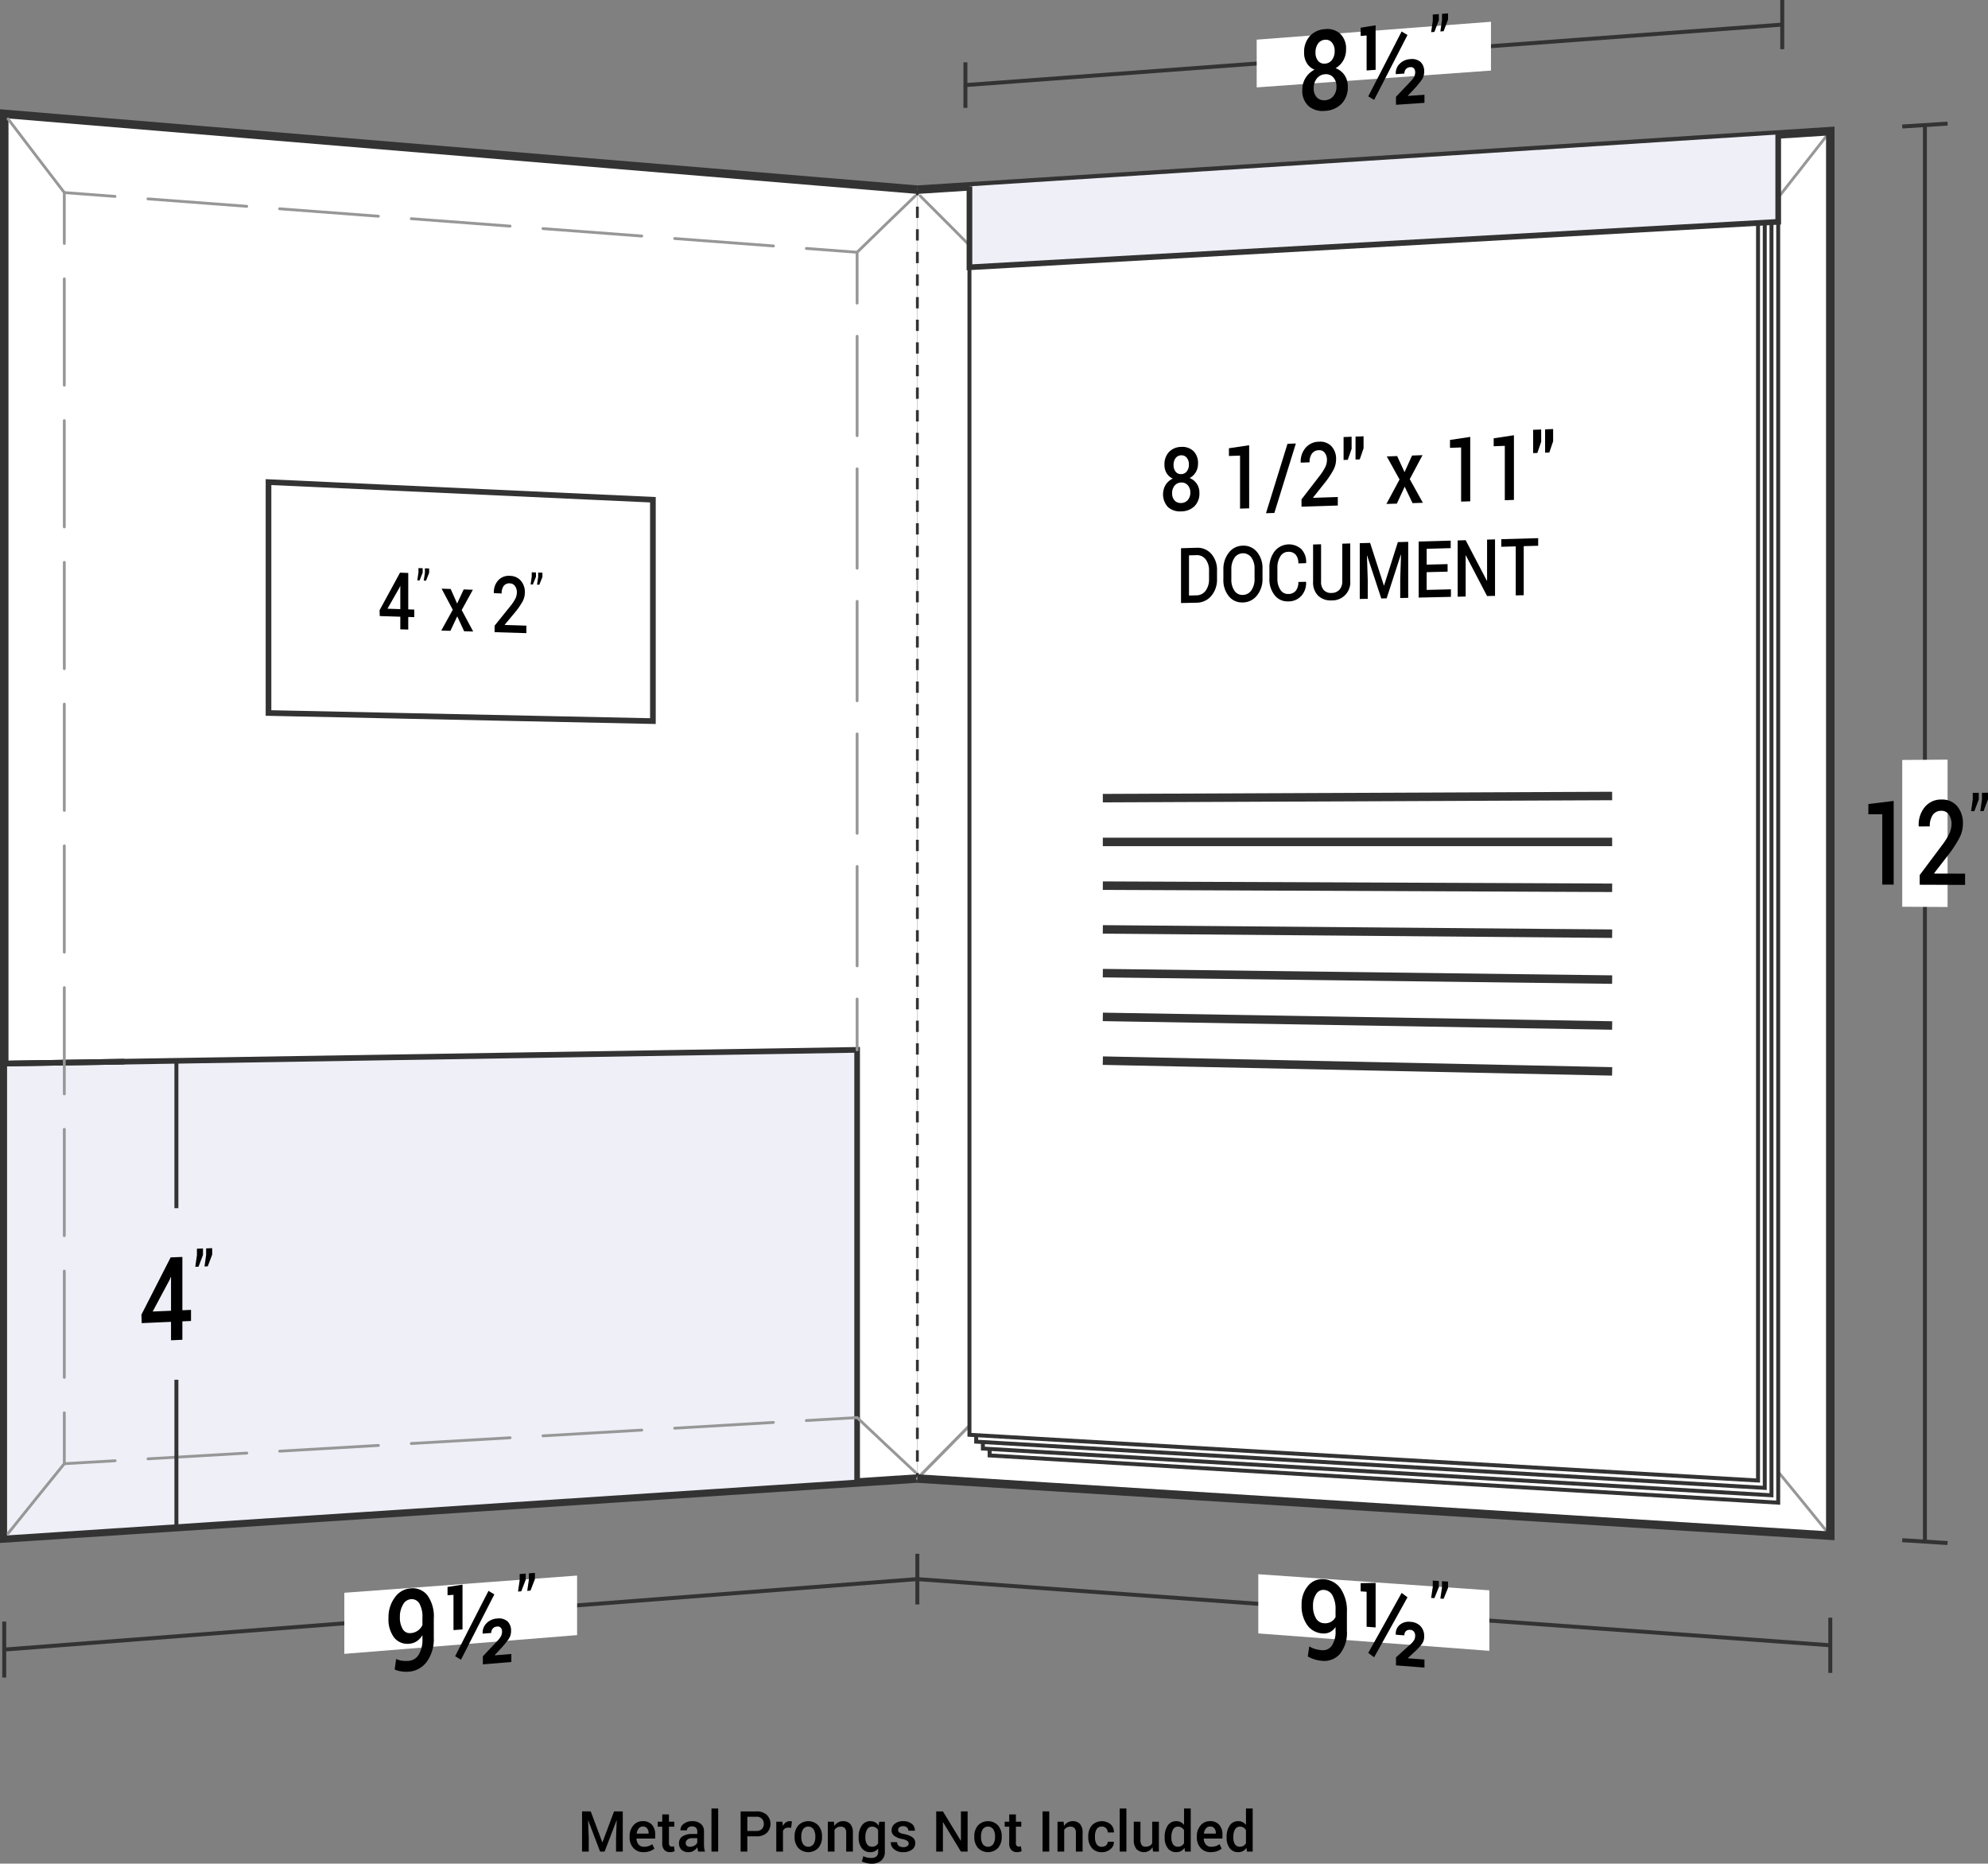 <svg xmlns="http://www.w3.org/2000/svg" viewBox="0 0 175.84 164.836">
  <rect x="0" y="0" width="175.84" height="164.836" fill="#808080" stroke="none"/>
  <defs>
    <style>
      .cls-1, .cls-10, .cls-11, .cls-12, .cls-13, .cls-14, .cls-15, .cls-16, .cls-17, .cls-18, .cls-19, .cls-20, .cls-21, .cls-22, .cls-23, .cls-24, .cls-25, .cls-26, .cls-5, .cls-6, .cls-7, .cls-8, .cls-9 {
        fill: none;
      }

      .cls-1, .cls-15, .cls-16, .cls-26, .cls-27, .cls-3, .cls-4, .cls-5 {
        stroke: #333;
        stroke-miterlimit: 10;
      }

      .cls-1, .cls-27 {
        stroke-width: 0.35px;
      }

      .cls-2, .cls-27, .cls-3 {
        fill: #fff;
      }

      .cls-26, .cls-3 {
        stroke-width: 0.75px;
      }

      .cls-4 {
        fill: #eeeff7;
      }

      .cls-4, .cls-5 {
        stroke-width: 0.5px;
      }

      .cls-10, .cls-11, .cls-12, .cls-13, .cls-14, .cls-17, .cls-18, .cls-19, .cls-20, .cls-21, .cls-22, .cls-23, .cls-24, .cls-25, .cls-6, .cls-7, .cls-8, .cls-9 {
        stroke: #979797;
        stroke-linecap: round;
        stroke-linejoin: round;
      }

      .cls-10, .cls-11, .cls-12, .cls-13, .cls-14, .cls-15, .cls-16, .cls-17, .cls-18, .cls-19, .cls-20, .cls-21, .cls-22, .cls-23, .cls-24, .cls-25, .cls-6, .cls-7, .cls-8, .cls-9 {
        stroke-width: 0.25px;
      }

      .cls-7 {
        stroke-dasharray: 8.749 2.916;
      }

      .cls-8 {
        stroke-dasharray: 9.403 3.134;
      }

      .cls-9 {
        stroke-dasharray: 8.76 2.92;
      }

      .cls-10 {
        stroke-dasharray: 8.793 2.931;
      }

      .cls-11 {
        stroke-dasharray: 8.195;
      }

      .cls-12 {
        stroke-dasharray: 7.16;
      }

      .cls-13 {
        stroke-dasharray: 7.922;
      }

      .cls-14 {
        stroke-dasharray: 7.056;
      }

      .cls-16 {
        stroke-dasharray: 1 1;
      }

      .cls-17 {
        stroke-dasharray: 7.082;
      }

      .cls-18 {
        stroke-dasharray: 8.749 2.916;
      }

      .cls-19 {
        stroke-dasharray: 8.542 2.847;
      }

      .cls-20 {
        stroke-dasharray: 8.748 2.916;
      }

      .cls-21 {
        stroke-dasharray: 9.268 3.089;
      }

      .cls-22 {
        stroke-dasharray: 7.167;
      }

      .cls-23 {
        stroke-dasharray: 8.058;
      }

      .cls-24 {
        stroke-dasharray: 8.403;
      }

      .cls-25 {
        stroke-dasharray: 9 3;
      }
    </style>
  </defs>
  <title>08-36-CON-WIN</title>
  <g id="Layer_2" data-name="Layer 2">
    <g id="Layer_2-2" data-name="Layer 2">
      <g>
        <g>
          <path d="M52.251,160.214l1.023,2.734h.015l1.025-2.734h.769v3.555H54.489v-1.211l.059-1.541-.015-.002-1.055,2.754h-.398L52.031,161.022l-.015.002.059,1.533v1.211h-.593v-3.555Z"/>
          <path d="M56.919,163.82a1.147,1.147,0,0,1-.895-.368,1.347,1.347,0,0,1-.334-.943v-.098a1.405,1.405,0,0,1,.331-.956,1.048,1.048,0,0,1,.829-.377,1.035,1.035,0,0,1,.819.323,1.269,1.269,0,0,1,.284.868v.349h-1.648l-.005.012a.827.827,0,0,0,.184.513.584.584,0,0,0,.47.2,1.269,1.269,0,0,0,.41-.059,1.349,1.349,0,0,0,.33-.168l.19.389a1.223,1.223,0,0,1-.396.223A1.65,1.65,0,0,1,56.919,163.82Zm-.068-2.266a.445.445,0,0,0-.361.174.864.864,0,0,0-.176.443l.005.012h1.047v-.061a.63.63,0,0,0-.128-.41A.466.466,0,0,0,56.85,161.554Z"/>
          <path d="M59.169,160.485v.642h.474v.439h-.474v1.46a.319.319,0,0,0,.071.233.259.259,0,0,0,.188.069.508.508,0,0,0,.095-.009.552.552,0,0,0,.088-.023l.063.435a.68.68,0,0,1-.181.065,1.025,1.025,0,0,1-.217.023.679.679,0,0,1-.513-.192.839.839,0,0,1-.186-.602v-1.46h-.403v-.439h.403v-.642Z"/>
          <path d="M61.76,163.769c-.021-.067-.039-.132-.052-.195a1.348,1.348,0,0,1-.028-.19,1.053,1.053,0,0,1-.321.312.817.817,0,0,1-.445.125.879.879,0,0,1-.634-.212.772.772,0,0,1-.221-.584.69.69,0,0,1,.303-.597,1.464,1.464,0,0,1,.852-.213h.461v-.232a.429.429,0,0,0-.122-.325.485.485,0,0,0-.349-.117.495.495,0,0,0-.322.098.31.31,0,0,0-.12.251H60.19l-.002-.015a.654.654,0,0,1,.28-.554,1.183,1.183,0,0,1,.772-.242,1.13,1.13,0,0,1,.745.234.824.824,0,0,1,.283.674v1.174a2.175,2.175,0,0,0,.022.314,1.663,1.663,0,0,0,.071.294Zm-.728-.425a.745.745,0,0,0,.404-.112.562.562,0,0,0,.238-.256v-.391h-.471a.593.593,0,0,0-.405.128.388.388,0,0,0-.146.301.307.307,0,0,0,.099.241A.407.407,0,0,0,61.032,163.344Z"/>
          <path d="M63.523,163.769h-.593v-3.809h.593Z"/>
          <path d="M66.101,162.421v1.348h-.593v-3.555h1.389a1.321,1.321,0,0,1,.922.304,1.129,1.129,0,0,1,0,1.602,1.325,1.325,0,0,1-.922.302Zm0-.476h.796a.651.651,0,0,0,.496-.176.624.624,0,0,0,.166-.447.599.599,0,0,0-.662-.632h-.796Z"/>
          <path d="M69.978,161.662l-.254-.01a.533.533,0,0,0-.29.073.485.485,0,0,0-.179.208v1.836h-.593v-2.642h.542l.039.383a.845.845,0,0,1,.258-.317.597.597,0,0,1,.362-.115.538.538,0,0,1,.1.009.645.645,0,0,1,.085.021Z"/>
          <path d="M70.283,162.424a1.44,1.44,0,0,1,.322-.967,1.233,1.233,0,0,1,1.777,0,1.426,1.426,0,0,1,.325.967v.051a1.434,1.434,0,0,1-.325.972,1.241,1.241,0,0,1-1.777-.002,1.437,1.437,0,0,1-.322-.969Zm.593.05a1.177,1.177,0,0,0,.151.629.571.571,0,0,0,.933,0,1.15,1.15,0,0,0,.156-.629v-.051a1.136,1.136,0,0,0-.156-.622.565.565,0,0,0-.933,0,1.169,1.169,0,0,0-.151.622Z"/>
          <path d="M73.762,161.127l.034.381a.948.948,0,0,1,.326-.316.873.873,0,0,1,.443-.113.831.831,0,0,1,.643.25,1.121,1.121,0,0,1,.231.78v1.66h-.593v-1.655a.595.595,0,0,0-.123-.424.506.506,0,0,0-.375-.125.626.626,0,0,0-.31.077.646.646,0,0,0-.225.211v1.917h-.593v-2.642Z"/>
          <path d="M75.949,162.485a1.719,1.719,0,0,1,.276-1.018.888.888,0,0,1,.767-.388.832.832,0,0,1,.417.102.881.881,0,0,1,.304.292l.059-.344h.493v2.642a.997.997,0,0,1-.315.789,1.306,1.306,0,0,1-.894.278,1.732,1.732,0,0,1-.417-.055,1.926,1.926,0,0,1-.404-.145l.127-.466a1.435,1.435,0,0,0,.324.118,1.528,1.528,0,0,0,.365.043.678.678,0,0,0,.471-.138.552.552,0,0,0,.149-.424v-.271a.83.83,0,0,1-.294.241.889.889,0,0,1-.389.082.913.913,0,0,1-.762-.354,1.469,1.469,0,0,1-.276-.93Zm.593.051a1.04,1.04,0,0,0,.145.583.504.504,0,0,0,.451.218.604.604,0,0,0,.321-.08.583.583,0,0,0,.211-.228v-1.157a.634.634,0,0,0-.213-.226.584.584,0,0,0-.314-.082.487.487,0,0,0-.453.256,1.318,1.318,0,0,0-.148.664Z"/>
          <path d="M80.373,163.051a.275.275,0,0,0-.117-.227,1.168,1.168,0,0,0-.437-.159,1.817,1.817,0,0,1-.716-.284.597.597,0,0,1-.243-.502.715.715,0,0,1,.281-.566,1.116,1.116,0,0,1,.74-.234,1.155,1.155,0,0,1,.768.238.703.703,0,0,1,.272.589l-.005.015h-.569a.372.372,0,0,0-.125-.281.478.478,0,0,0-.342-.117.488.488,0,0,0-.327.097.299.299,0,0,0-.112.235.262.262,0,0,0,.106.221,1.135,1.135,0,0,0,.431.146,1.82,1.82,0,0,1,.738.289.61.61,0,0,1,.241.509.692.692,0,0,1-.294.579,1.253,1.253,0,0,1-.775.222,1.184,1.184,0,0,1-.813-.264.744.744,0,0,1-.283-.605l.005-.015h.552a.396.396,0,0,0,.166.334.668.668,0,0,0,.381.105.609.609,0,0,0,.354-.088A.276.276,0,0,0,80.373,163.051Z"/>
          <path d="M85.585,163.769h-.591l-1.577-2.595-.015.005v2.59h-.593v-3.555h.593L84.98,162.807l.015-.005v-2.588h.591Z"/>
          <path d="M86.179,162.424a1.44,1.44,0,0,1,.322-.967,1.233,1.233,0,0,1,1.777,0,1.427,1.427,0,0,1,.325.967v.051a1.434,1.434,0,0,1-.325.972,1.241,1.241,0,0,1-1.777-.002,1.437,1.437,0,0,1-.322-.969Zm.593.05a1.177,1.177,0,0,0,.151.629.571.571,0,0,0,.933,0,1.151,1.151,0,0,0,.156-.629v-.051a1.136,1.136,0,0,0-.156-.622.565.565,0,0,0-.933,0,1.17,1.17,0,0,0-.151.622Z"/>
          <path d="M89.858,160.485v.642h.474v.439H89.858v1.46a.319.319,0,0,0,.071.233.259.259,0,0,0,.188.069.508.508,0,0,0,.095-.009.553.553,0,0,0,.088-.023l.063.435a.68.68,0,0,1-.181.065,1.025,1.025,0,0,1-.217.023.679.679,0,0,1-.513-.192.839.839,0,0,1-.186-.602v-1.46H88.864v-.439h.403v-.642Z"/>
          <path d="M92.807,163.769h-.593v-3.555h.593Z"/>
          <path d="M94.079,161.127l.034.381a.948.948,0,0,1,.326-.316.873.873,0,0,1,.443-.113.831.831,0,0,1,.643.25,1.121,1.121,0,0,1,.231.78v1.66h-.593v-1.655a.595.595,0,0,0-.123-.424.506.506,0,0,0-.375-.125.626.626,0,0,0-.31.077.646.646,0,0,0-.225.211v1.917h-.593v-2.642Z"/>
          <path d="M97.465,163.344a.543.543,0,0,0,.366-.127.403.403,0,0,0,.149-.319h.537l.005.015a.779.779,0,0,1-.302.64,1.122,1.122,0,0,1-.755.269,1.097,1.097,0,0,1-.895-.376,1.445,1.445,0,0,1-.311-.952v-.085a1.449,1.449,0,0,1,.311-.951,1.235,1.235,0,0,1,1.668-.1.893.893,0,0,1,.287.704l-.005.015h-.54a.519.519,0,0,0-.143-.369.489.489,0,0,0-.373-.151.501.501,0,0,0-.474.243,1.207,1.207,0,0,0-.139.608v.085a1.21,1.21,0,0,0,.139.613A.502.502,0,0,0,97.465,163.344Z"/>
          <path d="M99.631,163.769h-.593v-3.809h.593Z"/>
          <path d="M101.94,163.383a.898.898,0,0,1-.315.323.932.932,0,0,1-1.104-.157,1.247,1.247,0,0,1-.239-.842v-1.58h.591v1.584a.793.793,0,0,0,.112.486.41.41,0,0,0,.339.139.771.771,0,0,0,.36-.077.562.562,0,0,0,.228-.224v-1.909h.593v2.642h-.518Z"/>
          <path d="M103.017,162.485a1.744,1.744,0,0,1,.271-1.02.877.877,0,0,1,.762-.387.831.831,0,0,1,.385.087.87.87,0,0,1,.294.248v-1.453h.593v3.809h-.498l-.059-.327a.877.877,0,0,1-.305.282.863.863,0,0,1-.415.096.899.899,0,0,1-.757-.354,1.489,1.489,0,0,1-.271-.93Zm.593.051a1.063,1.063,0,0,0,.141.584.49.49,0,0,0,.445.217.594.594,0,0,0,.318-.081.611.611,0,0,0,.214-.229v-1.152a.625.625,0,0,0-.215-.229.583.583,0,0,0-.312-.082.478.478,0,0,0-.447.255,1.343,1.343,0,0,0-.144.665Z"/>
          <path d="M107.092,163.82a1.147,1.147,0,0,1-.895-.368,1.347,1.347,0,0,1-.334-.943v-.098a1.405,1.405,0,0,1,.331-.956,1.048,1.048,0,0,1,.829-.377,1.035,1.035,0,0,1,.819.323,1.269,1.269,0,0,1,.284.868v.349h-1.648l-.005.012a.827.827,0,0,0,.184.513.584.584,0,0,0,.47.2,1.269,1.269,0,0,0,.41-.059,1.349,1.349,0,0,0,.33-.168l.19.389a1.224,1.224,0,0,1-.396.223A1.65,1.65,0,0,1,107.092,163.82Zm-.068-2.266a.445.445,0,0,0-.361.174.864.864,0,0,0-.176.443l.005.012h1.047v-.061a.63.63,0,0,0-.128-.41A.466.466,0,0,0,107.023,161.554Z"/>
          <path d="M108.496,162.485a1.744,1.744,0,0,1,.271-1.02.877.877,0,0,1,.762-.387.831.831,0,0,1,.385.087.87.87,0,0,1,.294.248v-1.453h.593v3.809h-.498l-.059-.327a.877.877,0,0,1-.305.282.863.863,0,0,1-.415.096.899.899,0,0,1-.757-.354,1.489,1.489,0,0,1-.271-.93Zm.593.051a1.063,1.063,0,0,0,.141.584.49.49,0,0,0,.445.217.594.594,0,0,0,.318-.081.611.611,0,0,0,.214-.229v-1.152a.625.625,0,0,0-.215-.229.583.583,0,0,0-.312-.082.478.478,0,0,0-.447.255,1.343,1.343,0,0,0-.144.665Z"/>
        </g>
        <g>
          <g>
            <path class="cls-1" d="M81.125,139.668q-40.375,3.117-80.75,6.234"/>
            <path class="cls-1" d="M.375,143.425c0,1.981,0,2.972,0,4.953"/>
            <path class="cls-2" d="M51.044,144.623c-8.235.663-12.353.994-20.589,1.657v-5.402c8.236-.609,12.353-.913,20.589-1.521Z"/>
            <g>
              <path d="M36.161,146.899a1.125,1.125,0,0,0,.871-.543,2.517,2.517,0,0,0,.332-1.404v-.329a1.601,1.601,0,0,1-.496.537,1.343,1.343,0,0,1-.641.221,1.503,1.503,0,0,1-1.364-.538,2.662,2.662,0,0,1-.5-1.735,2.932,2.932,0,0,1,.56-1.816,1.865,1.865,0,0,1,1.387-.803,1.664,1.664,0,0,1,1.498.617,3.189,3.189,0,0,1,.561,2.052v1.67a3.425,3.425,0,0,1-.617,2.149,2.163,2.163,0,0,1-1.591.879,2.88,2.88,0,0,1-.644-.021,2.229,2.229,0,0,1-.61-.172l.133-.929a1.836,1.836,0,0,0,.519.154A2.748,2.748,0,0,0,36.161,146.899Zm.162-2.453a1.212,1.212,0,0,0,.643-.227,1.246,1.246,0,0,0,.398-.487v-.637a2.375,2.375,0,0,0-.27-1.267.784.784,0,0,0-.768-.381.875.875,0,0,0-.681.481,2.089,2.089,0,0,0-.274,1.105,1.941,1.941,0,0,0,.251,1.059A.714.714,0,0,0,36.322,144.445Z"/>
              <path d="M40.909,144.118l-.797.063V141.058l-.527.04v-.733c.53-.084.795-.126,1.324-.21Zm-.133,2.681c-.208-.124-.311-.185-.519-.309,1.18-2.32,1.77-3.477,2.951-5.781.208.125.311.187.519.311C42.546,143.324,41.956,144.48,40.776,146.799Zm4.453.202-2.52.209v-.711c.506-.538.76-.807,1.266-1.344a2.008,2.008,0,0,0,.349-.461.876.876,0,0,0,.083-.376.518.518,0,0,0-.106-.342.364.364,0,0,0-.33-.11.537.537,0,0,0-.386.176.583.583,0,0,0-.133.39l-.751.06-.009-.029a1.16,1.16,0,0,1,.332-.881,1.411,1.411,0,0,1,.959-.428,1.151,1.151,0,0,1,.898.246,1.098,1.098,0,0,1,.322.859,1.227,1.227,0,0,1-.201.696,8.229,8.229,0,0,1-.7.853c-.214.229-.321.344-.535.574l.008.029,1.453-.119Z"/>
              <path d="M46.499,139.729c-.157.407-.235.611-.392,1.019l-.288.022.145-.995v-.554l.535-.039Zm.815-.06c-.157.407-.235.611-.392,1.018l-.288.022.145-.994V139.16l.535-.039Z"/>
            </g>
            <path class="cls-3" d="M81.125,130.774Q40.75,133.423.375,136.071q-0-63,0-126,40.375,3.351,80.75,6.703"/>
            <path class="cls-4" d="M75.813,131.122Q38.094,133.597.375,136.071q0-21,0-42,37.719-.606,75.438-1.212Q75.813,111.991,75.813,131.122Z"/>
            <path class="cls-5" d="M11,93.9c-4.25.068-6.375.102-10.625.171"/>
            <g>
              <path class="cls-6" d="M75.813,125.383l-4.492.261"/>
              <path class="cls-7" d="M68.409,125.813q-28.387,1.651-56.773,3.303"/>
              <path class="cls-6" d="M10.18,129.201l-4.492.261v-4.5"/>
              <path class="cls-8" d="M5.688,121.828q0-49.364,0-98.727"/>
              <path class="cls-6" d="M5.688,21.533v-4.5l4.487.338"/>
              <path class="cls-9" d="M13.087,17.59,69.869,21.864"/>
              <path class="cls-6" d="M71.325,21.974l4.487.338v4.5"/>
              <path class="cls-10" d="M75.813,29.742V86.894"/>
              <path class="cls-6" d="M75.813,88.359v4.5"/>
            </g>
            <path class="cls-11" d="M5.688,17.033c-1.989-2.591-2.984-3.894-4.973-6.514"/>
            <path class="cls-12" d="M75.813,22.311c2.057-2.007,3.085-3.003,5.142-4.982"/>
            <path class="cls-13" d="M5.687,129.462C3.698,131.915,2.704,133.148.715,135.629"/>
            <path class="cls-14" d="M75.813,125.383c2.057,1.947,3.085,2.913,5.142,4.832"/>
            <g>
              <path class="cls-1" d="M15.603,93.826v13.035"/>
              <path class="cls-1" d="M15.603,122.037c0,5.214,0,7.821,0,13.035"/>
              <g>
                <path d="M16.131,115.89l.764-.033v.98l-.764.033v1.63l-1.004.046v-1.632l-2.594.114-.025-.748c1.034-2.033,1.552-3.046,2.586-5.067l1.037-.038Zm-2.627.112,1.623-.069v-2.977l-.025-.009-.083.22C14.413,114.298,14.11,114.866,13.504,116.002Z"/>
                <path d="M17.953,110.996c-.157.416-.235.624-.392,1.04l-.288.011.145-1.025V110.447l.535-.019Zm.815-.03c-.157.415-.235.623-.392,1.039l-.288.011.145-1.024v-.574l.535-.019Z"/>
              </g>
            </g>
            <g>
              <path class="cls-5" d="M57.75,63.781q-17-.358-34-.717V42.642q17,.78,34,1.559Z"/>
              <g>
                <path d="M36.11,53.899l.534.017v.67l-.534-.017v1.114l-.703-.021V54.547l-1.816-.058-.018-.512c.724-1.333,1.086-1.999,1.81-3.326l.727.027Zm-1.839-.06,1.136.037V51.842l-.018-.007-.058.146C34.907,52.723,34.695,53.094,34.271,53.839Z"/>
                <path d="M37.386,50.647c-.11.276-.165.414-.274.691l-.202-.007.102-.693v-.392l.375.014Zm.571.021c-.11.276-.165.414-.274.69l-.202-.007.102-.692V50.267l.375.014Z"/>
                <path d="M40.433,53.383c.232-.5.349-.749.581-1.248l.811.028c-.395.717-.593,1.075-.988,1.794.407.761.61,1.141,1.017,1.9l-.802-.024c-.243-.527-.364-.79-.607-1.318-.243.512-.364.768-.607,1.281l-.808-.025c.407-.737.61-1.105,1.017-1.84-.395-.745-.593-1.118-.988-1.865l.802.028C40.089,52.611,40.204,52.868,40.433,53.383Z"/>
                <path d="M46.557,56.001l-2.809-.086v-.572c.551-.686.826-1.028,1.377-1.712a3.757,3.757,0,0,0,.465-.693,1.261,1.261,0,0,0,.128-.537.939.939,0,0,0-.166-.563.55.55,0,0,0-.448-.24.617.617,0,0,0-.552.225,1.087,1.087,0,0,0-.18.667l-.683-.024-.006-.021a1.553,1.553,0,0,1,.369-1.099,1.261,1.261,0,0,1,1.052-.412,1.281,1.281,0,0,1,.965.429,1.526,1.526,0,0,1,.354,1.041,1.669,1.669,0,0,1-.205.804,6.549,6.549,0,0,1-.635.92c-.377.451-.565.677-.941,1.129l.009.021,1.906.06Z"/>
                <path d="M47.406,51.016c-.11.273-.165.409-.274.682l-.202-.007.102-.684v-.388l.375.014Zm.571.021c-.11.273-.165.409-.274.682l-.202-.007.102-.684V50.64l.375.014Z"/>
              </g>
            </g>
          </g>
          <g>
            <path class="cls-2" d="M81.141,16.776l4.25-.273q36.125-2.317,72.25-4.633l4.25-.273V135.83q-40.375-2.527-80.75-5.054"/>
            <path class="cls-1" d="M161.891,145.523q-40.375-2.926-80.75-5.852"/>
            <path class="cls-1" d="M81.141,137.43v4.481"/>
            <g>
              <path class="cls-15" d="M81.141,16.776v.5"/>
              <path class="cls-16" d="M81.141,18.276q0,55.75,0,111.5"/>
              <path class="cls-15" d="M81.141,130.276v.5"/>
            </g>
            <path class="cls-17" d="M86.453,125.375c-1.989,2.029-2.984,3.037-4.973,5.042"/>
            <g>
              <path class="cls-6" d="M156.578,22.873v-4.5l-4.493.258"/>
              <path class="cls-18" d="M149.174,18.799Q120.788,20.433,92.402,22.066"/>
              <path class="cls-6" d="M90.946,22.149l-4.493.258v4.5"/>
              <path class="cls-19" d="M86.453,29.755q0,44.848,0,89.696"/>
              <path class="cls-6" d="M86.453,120.875v4.5q2.246.126,4.493.253"/>
              <path class="cls-20" d="M93.858,125.791q28.386,1.597,56.772,3.193"/>
              <path class="cls-6" d="M152.085,129.067l4.493.253v-4.5"/>
              <path class="cls-21" d="M156.578,121.73q0-48.656,0-97.312"/>
            </g>
            <path class="cls-1" d="M170.259,11.061q-0,62.646,0,125.293"/>
            <path class="cls-1" d="M168.254,11.189l4.01-.257"/>
            <path class="cls-1" d="M168.254,136.228l4.01.251"/>
            <path class="cls-2" d="M172.264,80.223c-1.604-.009-2.406-.014-4.01-.023V67.217l4.01-.029Z"/>
            <g>
              <path d="M167.496,78.244l-1.008-.004V72.019L165.259,72.022V71.114c.895-.109,1.342-.163,2.237-.272Z"/>
              <path d="M173.813,78.268,169.799,78.253v-.856c.787-1.05,1.181-1.576,1.968-2.629a5.951,5.951,0,0,0,.664-1.065,2.024,2.024,0,0,0,.183-.815,1.421,1.421,0,0,0-.237-.838.739.739,0,0,0-.639-.335.9.9,0,0,0-.789.37,1.74,1.74,0,0,0-.257,1.01l-.976.001-.008-.031a2.473,2.473,0,0,1,.527-1.665,1.838,1.838,0,0,1,1.502-.681,1.71,1.71,0,0,1,1.378.588,2.299,2.299,0,0,1,.506,1.548,2.696,2.696,0,0,1-.292,1.223,10.263,10.263,0,0,1-.907,1.416c-.538.696-.807,1.044-1.345,1.739l.013.031c1.089.003,1.634.005,2.723.008Z"/>
              <path d="M175.025,70.7c-.157.419-.235.628-.392,1.047l-.288.001.145-1.039v-.585l.535-.002Zm.815-.003c-.157.419-.235.629-.392,1.047l-.288.001.145-1.04V70.119l.535-.002Z"/>
            </g>
            <path class="cls-1" d="M161.891,143.081v4.884"/>
            <path class="cls-2" d="M131.735,146.013c-8.175-.616-12.263-.923-20.438-1.539v-5.237c8.175.569,12.263.854,20.438,1.424C131.735,142.802,131.735,143.872,131.735,146.013Z"/>
            <g>
              <path d="M116.927,145.956a.942.942,0,0,0,.871-.398,2.195,2.195,0,0,0,.332-1.331v-.324a1.265,1.265,0,0,1-.496.453,1.216,1.216,0,0,1-.641.119,1.789,1.789,0,0,1-1.364-.735,2.892,2.892,0,0,1-.5-1.773,2.5,2.5,0,0,1,.56-1.696,1.604,1.604,0,0,1,1.387-.59,1.951,1.951,0,0,1,1.498.822,3.48,3.48,0,0,1,.561,2.106v1.649a2.947,2.947,0,0,1-.617,2.024,1.83,1.83,0,0,1-1.591.614,3.094,3.094,0,0,1-.644-.123,2.634,2.634,0,0,1-.61-.265l.133-.889a2.172,2.172,0,0,0,.519.232A2.93,2.93,0,0,0,116.927,145.956Zm.162-2.385a1.093,1.093,0,0,0,.643-.126.988.988,0,0,0,.398-.42v-.628a2.531,2.531,0,0,0-.27-1.287.93.93,0,0,0-.768-.486.736.736,0,0,0-.681.374,1.817,1.817,0,0,0-.274,1.043,2.075,2.075,0,0,0,.251,1.076A.857.857,0,0,0,117.088,143.571Z"/>
              <path d="M121.675,143.944l-.797-.059v-3.095l-.527-.037v-.726c.53-.008.795-.011,1.324-.019Zm-.133,2.641c-.208-.156-.311-.233-.519-.389,1.18-2.115,1.77-3.176,2.951-5.305.208.155.311.232.519.387C123.312,143.408,122.722,144.47,121.542,146.585Zm4.453.911-2.52-.195v-.709c.506-.457.76-.685,1.266-1.143a1.601,1.601,0,0,0,.349-.407.796.796,0,0,0,.083-.364.588.588,0,0,0-.106-.358.423.423,0,0,0-.33-.161.464.464,0,0,0-.386.117.507.507,0,0,0-.133.369l-.751-.056-.009-.03a1,1,0,0,1,.332-.828,1.227,1.227,0,0,1,.959-.282,1.317,1.317,0,0,1,.898.382,1.27,1.27,0,0,1,.322.91,1.089,1.089,0,0,1-.201.667,6.464,6.464,0,0,1-.7.745c-.214.196-.321.294-.535.489l.008.03,1.453.111Z"/>
              <path d="M127.265,140.386c-.157.387-.235.581-.392.968l-.288-.02.145-.979V139.797l.535.037Zm.815.057c-.157.388-.235.581-.392.968l-.288-.02.145-.979v-.558l.535.037Z"/>
            </g>
            <g>
              <path class="cls-1" d="M157.641,2.175q-36.125,2.676-72.25,5.351"/>
              <path class="cls-1" d="M85.391,5.512V9.541"/>
              <path class="cls-1" d="M157.641,0c0,1.74,0,2.61,0,4.351"/>
              <path class="cls-2" d="M131.877,6.242c-8.289.595-12.433.893-20.722,1.488V3.507c8.288-.633,12.433-.949,20.722-1.582C131.877,3.652,131.877,4.515,131.877,6.242Z"/>
              <g>
                <path d="M119.059,4.392a1.881,1.881,0,0,1-.249.961,1.835,1.835,0,0,1-.676.678,1.635,1.635,0,0,1,.787.61,1.724,1.724,0,0,1,.292,1.004,2.087,2.087,0,0,1-.556,1.54,2.178,2.178,0,0,1-1.448.62,1.941,1.941,0,0,1-1.461-.417,1.817,1.817,0,0,1-.557-1.456,1.931,1.931,0,0,1,.289-1.042,2.012,2.012,0,0,1,.791-.727,1.432,1.432,0,0,1-.676-.569,1.698,1.698,0,0,1-.245-.923,2.089,2.089,0,0,1,.508-1.481A1.965,1.965,0,0,1,117.2,2.577a1.71,1.71,0,0,1,1.343.407A1.81,1.81,0,0,1,119.059,4.392Zm-.851,3.263a1.145,1.145,0,0,0-.284-.818A.859.859,0,0,0,117.2,6.567a.985.985,0,0,0-.724.373,1.318,1.318,0,0,0-.276.859,1.123,1.123,0,0,0,.274.813.882.882,0,0,0,.735.252,1.001,1.001,0,0,0,.722-.357A1.263,1.263,0,0,0,118.209,7.656ZM118.051,4.511a1.107,1.107,0,0,0-.237-.743A.692.692,0,0,0,117.2,3.518a.809.809,0,0,0-.616.334,1.282,1.282,0,0,0-.226.786,1.113,1.113,0,0,0,.23.747.7.7,0,0,0,.621.241.808.808,0,0,0,.612-.332A1.26,1.26,0,0,0,118.051,4.511Z"/>
                <path d="M121.675,6.175l-.797.058v-3.095l-.527.04V2.451c.53-.085.795-.128,1.324-.213Zm-.133,2.661c-.208-.125-.311-.188-.519-.313,1.18-2.288,1.77-3.435,2.951-5.737.208.124.311.186.519.311C123.312,5.399,122.722,6.547,121.542,8.836Zm4.453.259-2.52.174V8.56c.506-.531.76-.797,1.266-1.329a1.98,1.98,0,0,0,.349-.458.873.873,0,0,0,.083-.376.522.522,0,0,0-.106-.343.365.365,0,0,0-.33-.112.533.533,0,0,0-.386.174.578.578,0,0,0-.133.389l-.751.054-.009-.029a1.149,1.149,0,0,1,.332-.877,1.407,1.407,0,0,1,.959-.423,1.153,1.153,0,0,1,.898.25,1.109,1.109,0,0,1,.322.863,1.224,1.224,0,0,1-.201.696,8.033,8.033,0,0,1-.7.848c-.214.227-.321.341-.535.568l.008.029,1.453-.102Z"/>
                <path d="M127.265,1.797c-.157.41-.235.615-.392,1.025l-.288.022.145-1V1.287l.535-.041Zm.815-.063c-.157.41-.235.616-.392,1.026l-.288.022.145-1.001V1.224l.535-.041Z"/>
              </g>
            </g>
            <path class="cls-22" d="M86.453,22.408c-2.023-2.043-3.035-3.059-5.058-5.078"/>
            <path class="cls-23" d="M156.578,18.373c1.989-2.524,2.983-3.792,4.972-6.34"/>
            <path class="cls-24" d="M156.579,129.319c2.125,2.591,3.187,3.893,5.312,6.51"/>
            <path class="cls-25" d="M86.453,125.375c-2.125,2.174-3.188,3.254-5.313,5.401"/>
            <path class="cls-26" d="M81.141,16.776q40.375-2.589,80.75-5.179V135.83q-40.375-2.527-80.75-5.054"/>
            <g>
              <path class="cls-27" d="M87.533,128.731q34.875,2.089,69.751,4.177V14.784q-34.875,2.133-69.751,4.267Q87.533,73.891,87.533,128.731Z"/>
              <path class="cls-27" d="M86.938,128.122q34.875,2.066,69.751,4.133,0-58.717,0-117.435-34.875,2.133-69.751,4.267Q86.938,73.604,86.938,128.122Z"/>
              <path class="cls-27" d="M86.343,127.513q34.875,2.044,69.751,4.089,0-58.373,0-116.746-34.875,2.133-69.751,4.267Q86.343,73.318,86.343,127.513Z"/>
              <path class="cls-27" d="M85.748,126.905q34.875,2.022,69.751,4.045,0-58.029,0-116.057-34.875,2.133-69.751,4.267Q85.748,73.032,85.748,126.905Z"/>
              <g>
                <path class="cls-3" d="M97.546,70.595l45.05-.191"/>
                <path class="cls-3" d="M97.546,74.465q22.525-0,45.05-0"/>
                <path class="cls-3" d="M97.546,78.334l45.05.19"/>
                <path class="cls-3" d="M97.546,82.203l45.05.38"/>
                <path class="cls-3" d="M97.546,86.072l45.05.571"/>
                <path class="cls-3" d="M97.546,89.942l45.05.761"/>
                <path class="cls-3" d="M97.546,93.811q22.525.476,45.05.951"/>
              </g>
              <g>
                <path d="M105.965,41.017a1.427,1.427,0,0,1-.199.751,1.383,1.383,0,0,1-.541.514,1.37,1.37,0,0,1,.629.504,1.384,1.384,0,0,1,.234.8,1.577,1.577,0,0,1-.445,1.198,1.694,1.694,0,0,1-1.159.447,1.615,1.615,0,0,1-1.168-.372,1.666,1.666,0,0,1-.214-1.979,1.514,1.514,0,0,1,.633-.55,1.206,1.206,0,0,1-.541-.47,1.365,1.365,0,0,1-.196-.736,1.581,1.581,0,0,1,.407-1.154,1.518,1.518,0,0,1,1.074-.442,1.425,1.425,0,0,1,1.074.361A1.469,1.469,0,0,1,105.965,41.017Zm-.681,2.549a.926.926,0,0,0-.228-.654.716.716,0,0,0-.579-.235.76.76,0,0,0-.58.273,1,1,0,0,0-.221.67.908.908,0,0,0,.219.649.735.735,0,0,0,.587.22.776.776,0,0,0,.578-.26A.959.959,0,0,0,105.284,43.566Zm-.126-2.486a.895.895,0,0,0-.189-.593.579.579,0,0,0-.491-.216.623.623,0,0,0-.493.245.973.973,0,0,0-.181.613.898.898,0,0,0,.185.596.585.585,0,0,0,.496.209.623.623,0,0,0,.49-.244A.955.955,0,0,0,105.158,41.08Z"/>
                <path d="M110.49,44.961l-.807.026V40.296l-.983.036v-.685c.716-.106,1.074-.16,1.789-.266C110.49,41.613,110.49,42.729,110.49,44.961Z"/>
                <path d="M112.718,45.37l-.74.023c.761-2.451,1.141-3.679,1.902-6.14l.74-.028C113.86,41.688,113.479,42.917,112.718,45.37Z"/>
                <path d="M118.33,44.712l-3.211.102v-.646c.629-.815.944-1.224,1.574-2.042a4.62,4.62,0,0,0,.531-.823,1.487,1.487,0,0,0,.146-.621,1.003,1.003,0,0,0-.189-.626.58.58,0,0,0-.511-.236.763.763,0,0,0-.631.301,1.292,1.292,0,0,0-.206.771l-.78.028-.006-.023a1.857,1.857,0,0,1,.421-1.273,1.562,1.562,0,0,1,1.202-.556,1.36,1.36,0,0,1,1.102.406,1.624,1.624,0,0,1,.405,1.156,1.992,1.992,0,0,1-.234.932,8.081,8.081,0,0,1-.726,1.095c-.43.541-.645.811-1.076,1.351l.01.023,2.178-.071Z"/>
                <path d="M119.552,39.693c-.136.39-.203.586-.339.976l-.372.013v-2.026l.71-.027Zm1.056-.039c-.135.391-.203.586-.338.977l-.372.013v-2.028l.71-.027Z"/>
                <path d="M124.233,41.759c.266-.586.398-.88.664-1.467l.926-.034c-.452.85-.677,1.274-1.129,2.122.465.835.697,1.254,1.162,2.091l-.916.029c-.278-.583-.416-.874-.694-1.456-.278.6-.416.9-.694,1.5l-.923.029c.465-.864.697-1.297,1.162-2.163-.452-.816-.677-1.224-1.129-2.039l.916-.033C123.841,40.908,123.972,41.191,124.233,41.759Z"/>
                <path d="M130.043,44.34l-.807.026V39.576l-.983.036v-.699c.716-.108,1.074-.162,1.79-.271Z"/>
                <path d="M133.908,44.217l-.807.026V39.434l-.983.036v-.702c.716-.108,1.074-.163,1.79-.272Z"/>
                <path d="M136.319,39.071c-.136.397-.203.596-.339.993l-.372.013V38.015l.71-.027Zm1.056-.039c-.135.398-.203.597-.338.994l-.372.013V37.975l.71-.027Z"/>
                <path d="M104.462,53.339V48.489l1.371-.039a1.609,1.609,0,0,1,1.309.541,2.129,2.129,0,0,1,.504,1.474v.739a2.22,2.22,0,0,1-.504,1.499,1.699,1.699,0,0,1-1.309.605Zm.706-4.22c0,1.422,0,2.132,0,3.554l.645-.015a1.009,1.009,0,0,0,.827-.413,1.663,1.663,0,0,0,.3-1.025v-.744a1.586,1.586,0,0,0-.3-1.003.955.955,0,0,0-.827-.371Z"/>
                <path d="M111.669,51.17a2.3,2.3,0,0,1-.486,1.497,1.599,1.599,0,0,1-1.263.618,1.477,1.477,0,0,1-1.236-.559,2.23,2.23,0,0,1-.475-1.469V50.38a2.332,2.332,0,0,1,.475-1.491,1.559,1.559,0,0,1,1.233-.624,1.518,1.518,0,0,1,1.264.555,2.2,2.2,0,0,1,.488,1.47Zm-.703-.868a1.636,1.636,0,0,0-.283-.995.914.914,0,0,0-1.5.041,1.76,1.76,0,0,0-.27,1.008v.884a1.715,1.715,0,0,0,.27,1.003.828.828,0,0,0,.738.376.915.915,0,0,0,.766-.41,1.734,1.734,0,0,0,.28-1.02Z"/>
                <path d="M115.519,51.458l.006.02a1.717,1.717,0,0,1-.417,1.222,1.533,1.533,0,0,1-1.161.493,1.437,1.437,0,0,1-1.204-.549,2.23,2.23,0,0,1-.463-1.462V50.251a2.359,2.359,0,0,1,.458-1.486,1.626,1.626,0,0,1,2.371-.19,1.635,1.635,0,0,1,.42,1.217l-.006.02-.683.018a1.144,1.144,0,0,0-.231-.765.816.816,0,0,0-.682-.257.807.807,0,0,0-.687.415,1.843,1.843,0,0,0-.254,1.001v.938a1.759,1.759,0,0,0,.26.995.78.78,0,0,0,.702.38.837.837,0,0,0,.666-.287,1.194,1.194,0,0,0,.227-.774Z"/>
                <path d="M119.43,48.067v3.304a1.593,1.593,0,0,1-1.659,1.734,1.58,1.58,0,0,1-1.176-.412,1.632,1.632,0,0,1-.451-1.241V48.16l.706-.02c0,1.317,0,1.976,0,3.293a1.057,1.057,0,0,0,.25.77.866.866,0,0,0,.671.244.955.955,0,0,0,.694-.277,1.081,1.081,0,0,0,.259-.783V48.087Z"/>
                <path d="M121.187,48.018c.487,1.506.73,2.26,1.217,3.769l.018-0c.488-1.533.732-2.301,1.22-3.838l.915-.026v4.956l-.706.016V51.208l.07-2.148-.017-.003c-.502,1.548-.753,2.321-1.255,3.866l-.474.011c-.5-1.516-.749-2.274-1.249-3.786l-.018.004.07,2.128v1.682l-.706.016V48.044Z"/>
                <path d="M128.04,50.561l-1.851.047v1.568l2.147-.051v.666l-2.853.065V47.897l2.833-.08v.666l-2.126.058v1.401l1.851-.048Z"/>
                <path d="M132.236,52.703l-.703.016c-.751-1.441-1.126-2.16-1.876-3.595l-.018.007v3.631l-.706.016V47.8l.706-.02c.751,1.433,1.126,2.15,1.877,3.589l.017-.007V47.727l.703-.02C132.236,49.705,132.236,50.705,132.236,52.703Z"/>
                <path d="M136.053,48.271l-1.278.035c0,1.735,0,2.603,0,4.339l-.706.016c0-1.734,0-2.601,0-4.335l-1.278.035v-.67l3.263-.092Z"/>
              </g>
            </g>
            <path class="cls-4" d="M85.748,16.48c0,2.865,0,4.297,0,7.162q35.768-2.01,71.536-4.021V11.893"/>
          </g>
        </g>
      </g>
    </g>
  </g>
</svg>
